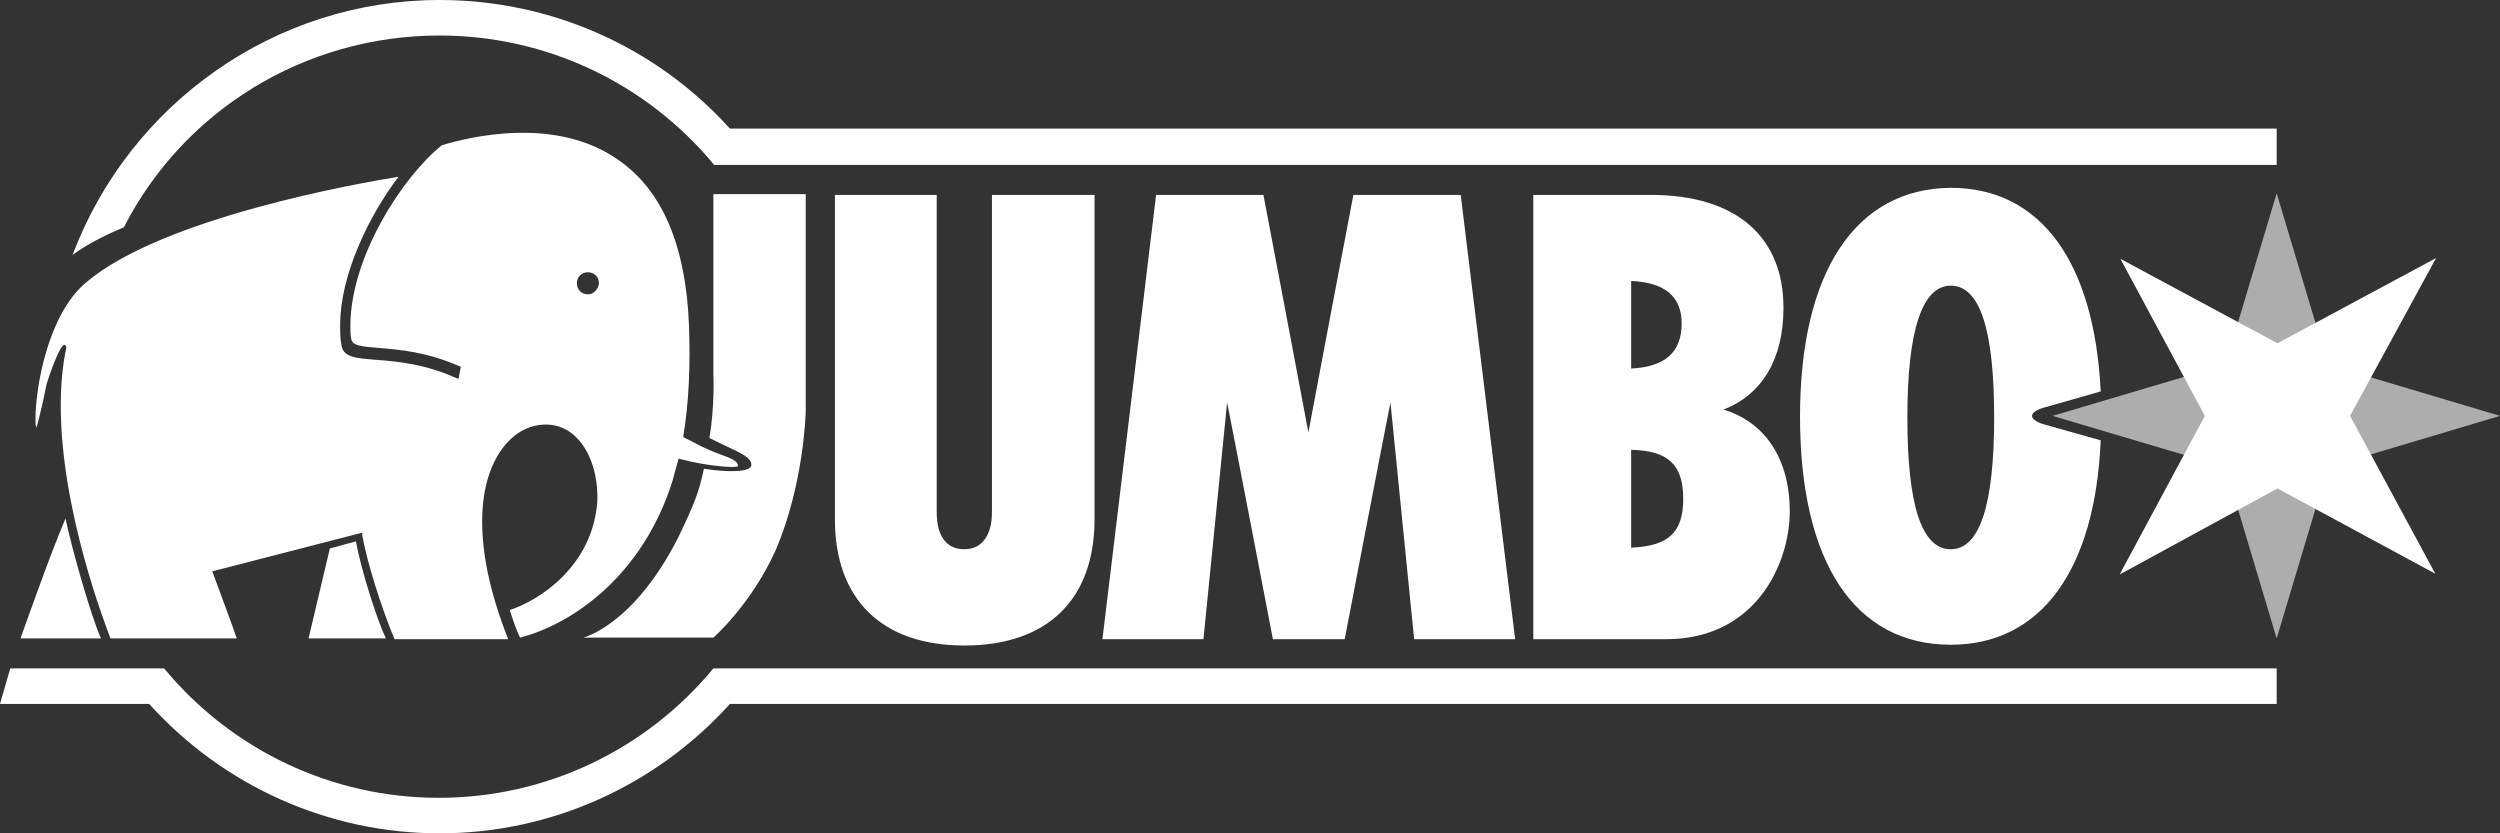 <?xml version="1.0" encoding="utf-8"?>
<!-- Generator: Adobe Illustrator 25.4.1, SVG Export Plug-In . SVG Version: 6.00 Build 0)  -->
<svg version="1.1" id="Layer_1" xmlns="http://www.w3.org/2000/svg" xmlns:xlink="http://www.w3.org/1999/xlink" x="0px" y="0px"
	 viewBox="0 0 316.8 105.6" style="enable-background:new 0 0 316.8 105.6;" xml:space="preserve">
<rect x="0" y="0" width="316.8" height="105.6" fill="#333333" stroke="none"/>
<style type="text/css">
	.st0{fill:#FFFFFF;}
	.st1{fill-rule:evenodd;clip-rule:evenodd;fill:#FFFFFF;}
	.st2{opacity:0.6;fill-rule:evenodd;clip-rule:evenodd;fill:#FFFFFF;}
</style>
<g>
	<path class="st0" d="M125.7,24.7v40.2c0,3-1.3,4.7-3.5,4.7c-2.3,0-3.5-1.7-3.5-4.7V24.7h-12.9v41.1c0,10.2,6,16,16.4,16
		c10.5,0,16.5-5.8,16.5-16V24.7h-0.6H125.7"/>
	<path class="st0" d="M184.6,24.7h-13.1c0,0-4.8,25.2-5.7,30.1c-0.9-4.9-5.7-30.1-5.7-30.1h-13.6L139.7,81h12.8c0,0,2.4-23.9,3-30
		c1.2,6,5.8,30,5.8,30h9.1c0,0,4.6-24,5.8-30c0.6,6,3,30,3,30H192l-6.9-56.3H184.6"/>
	<path class="st0" d="M206.7,46.7V35.6c4.2,0.2,6.4,1.9,6.4,5.4C213.1,44.7,210.9,46.5,206.7,46.7 M206.7,57
		c4.7,0.1,6.6,1.9,6.6,6.2c0,4.3-1.9,6-6.6,6.2V57z M218.4,51.9c4.9-1.9,7.6-6.4,7.6-12.9c0-9.1-6.1-14.3-16.8-14.3h-14.3h-0.6V81
		h16.8c11.5,0,15.7-9.7,15.7-16.2C226.8,58.2,223.7,53.5,218.4,51.9"/>
	<path class="st0" d="M90.4,24.6v22.9c0,0,0.2,3.8-0.5,8c3.1,1.6,5.5,2.3,5.3,3.5c-0.1,0.8-2.8,0.9-6,0.4C88.6,62.3,88,63.8,86,68
		c-5.7,11.3-12.1,12.8-12.1,12.8h16.5c0,0,4.8-4.2,7.9-11.1c3.6-8.4,3.8-17.5,3.8-17.5V24.6H90.4"/>
	<path class="st0" d="M288.5,16.3h-196C83.1,5.9,69.8,0,55.7,0C34.8,0,16.4,13.2,9.2,32.3c2-1.5,4.8-2.8,6.5-3.5
		c7.5-14.7,22.8-24.3,40-24.3c13.5,0,26.2,6,34.8,16.4l0,0h198V16.3"/>
	<path class="st0" d="M90.4,84.7L90.4,84.7c-8.6,10.4-21.3,16.4-34.8,16.4s-26.2-6-34.8-16.4l0,0H1.3L0,89.2h18.9
		c9.4,10.4,22.7,16.4,36.8,16.4l0,0l0,0l0,0l0,0c14.1,0,27.4-6,36.8-16.4h196v-4.5H90.4"/>
</g>
<g>
	<path class="st1" d="M247.2,69.6c-3.7,0-5.5-5.6-5.5-16.7s1.9-16.7,5.5-16.7c3.7,0,5.5,5.6,5.5,16.7
		C252.7,63.9,250.9,69.6,247.2,69.6 M257.5,52.7c0-0.7,1.7-1.1,1.7-1.1l7-2c-0.8-16.4-7.6-25.8-19-25.8c-12.1,0.1-19.1,10.7-19.1,29
		c0,18.4,6.9,28.9,19.1,28.9c11.4,0,18.3-9.4,19-25.9l-7.1-2C259.1,53.8,257.5,53.4,257.5,52.7"/>
	<polygon class="st2" points="260.1,52.7 282,46.2 288.5,24.5 295,46.2 316.8,52.7 295,59.2 288.5,80.9 282,59.2 	"/>
</g>
<g>
	<polygon class="st1" points="268.6,72.8 279.4,52.7 268.7,32.8 288.6,43.5 308.7,32.7 297.8,52.7 308.6,72.7 288.6,61.9 	"/>
</g>
<path class="st0" d="M2.6,80.9h10.2c-1.1-2.3-3.7-11.3-4.5-15.2C6.4,70.1,2.6,80.9,2.6,80.9"/>
<path class="st0" d="M41.8,69.5l-2.7,11.4h9.8c-1.1-2.3-3.1-8.5-3.8-12.3L41.8,69.5"/>
<path class="st0" d="M74.5,37.3c-0.8,0-1.4-0.6-1.4-1.4c0-0.8,0.6-1.4,1.4-1.4s1.4,0.6,1.4,1.4C75.8,36.7,75.2,37.3,74.5,37.3
	 M91.6,57.7c-1.1-0.4-2.4-0.9-3.8-1.7l0,0l-1.2-0.6v-0.2c0.7-4.2,0.9-9,0.7-14.1c-0.4-10-3.4-17-8.9-20.8c-8-5.7-19.1-2.9-22.4-1.9
	c-5,4-11.6,14.2-11.6,22.9c0,0.5,0,1.1,0.1,1.6c0.1,0.9,1.2,1,3.6,1.2c2.5,0.2,6,0.5,10.1,2.3l0.2,0.1L58.1,48l-0.3-0.1
	c-4-1.8-7.5-2.1-10.1-2.3c-2.5-0.2-4.1-0.3-4.4-1.7c-0.2-0.9-0.2-1.8-0.2-2.7c0-6.3,3.6-13.8,7.4-18.8c-5,0.8-30,5.2-39.6,13.4
	C6,39.9,4.5,49.3,4.5,53c0,0.6,0,0.9,0.1,1.2c0.2-0.5,0.5-1.9,0.8-3.1l0.5-2.4c0.2-0.7,1.7-5.2,2.3-5c0,0,0.2,0.1,0.2,0.3v0.1
	c-0.5,2.3-0.7,4.8-0.7,7.3c0,13.3,5.7,27.9,6.3,29.5c0.3,0,15.3,0,16,0c-0.2-0.7-3.1-8.5-3.1-8.5l19-4.9v0.3
	c1,5.4,3.6,12.1,4.1,13.2h14.4c-2.5-6.3-3.3-11.2-3.3-14.9c0-4.8,1.4-7.6,2.3-8.9c1.5-2.2,3.5-3.4,5.8-3.4c1.5,0,2.9,0.6,4,1.8
	c1.8,1.9,2.5,4.9,2.5,7.2c0,0.2,0,0.5,0,0.7c-0.6,8.3-7.4,12.6-11.1,13.8c0.4,1.3,0.9,2.7,1.3,3.5C72.5,79.1,81.4,73,85.2,61
	l0.8-2.9l0.3,0.1c3.5,0.9,6.7,1.1,7.2,0.9C93.6,58.4,92.4,58,91.6,57.7"/>
</svg>

